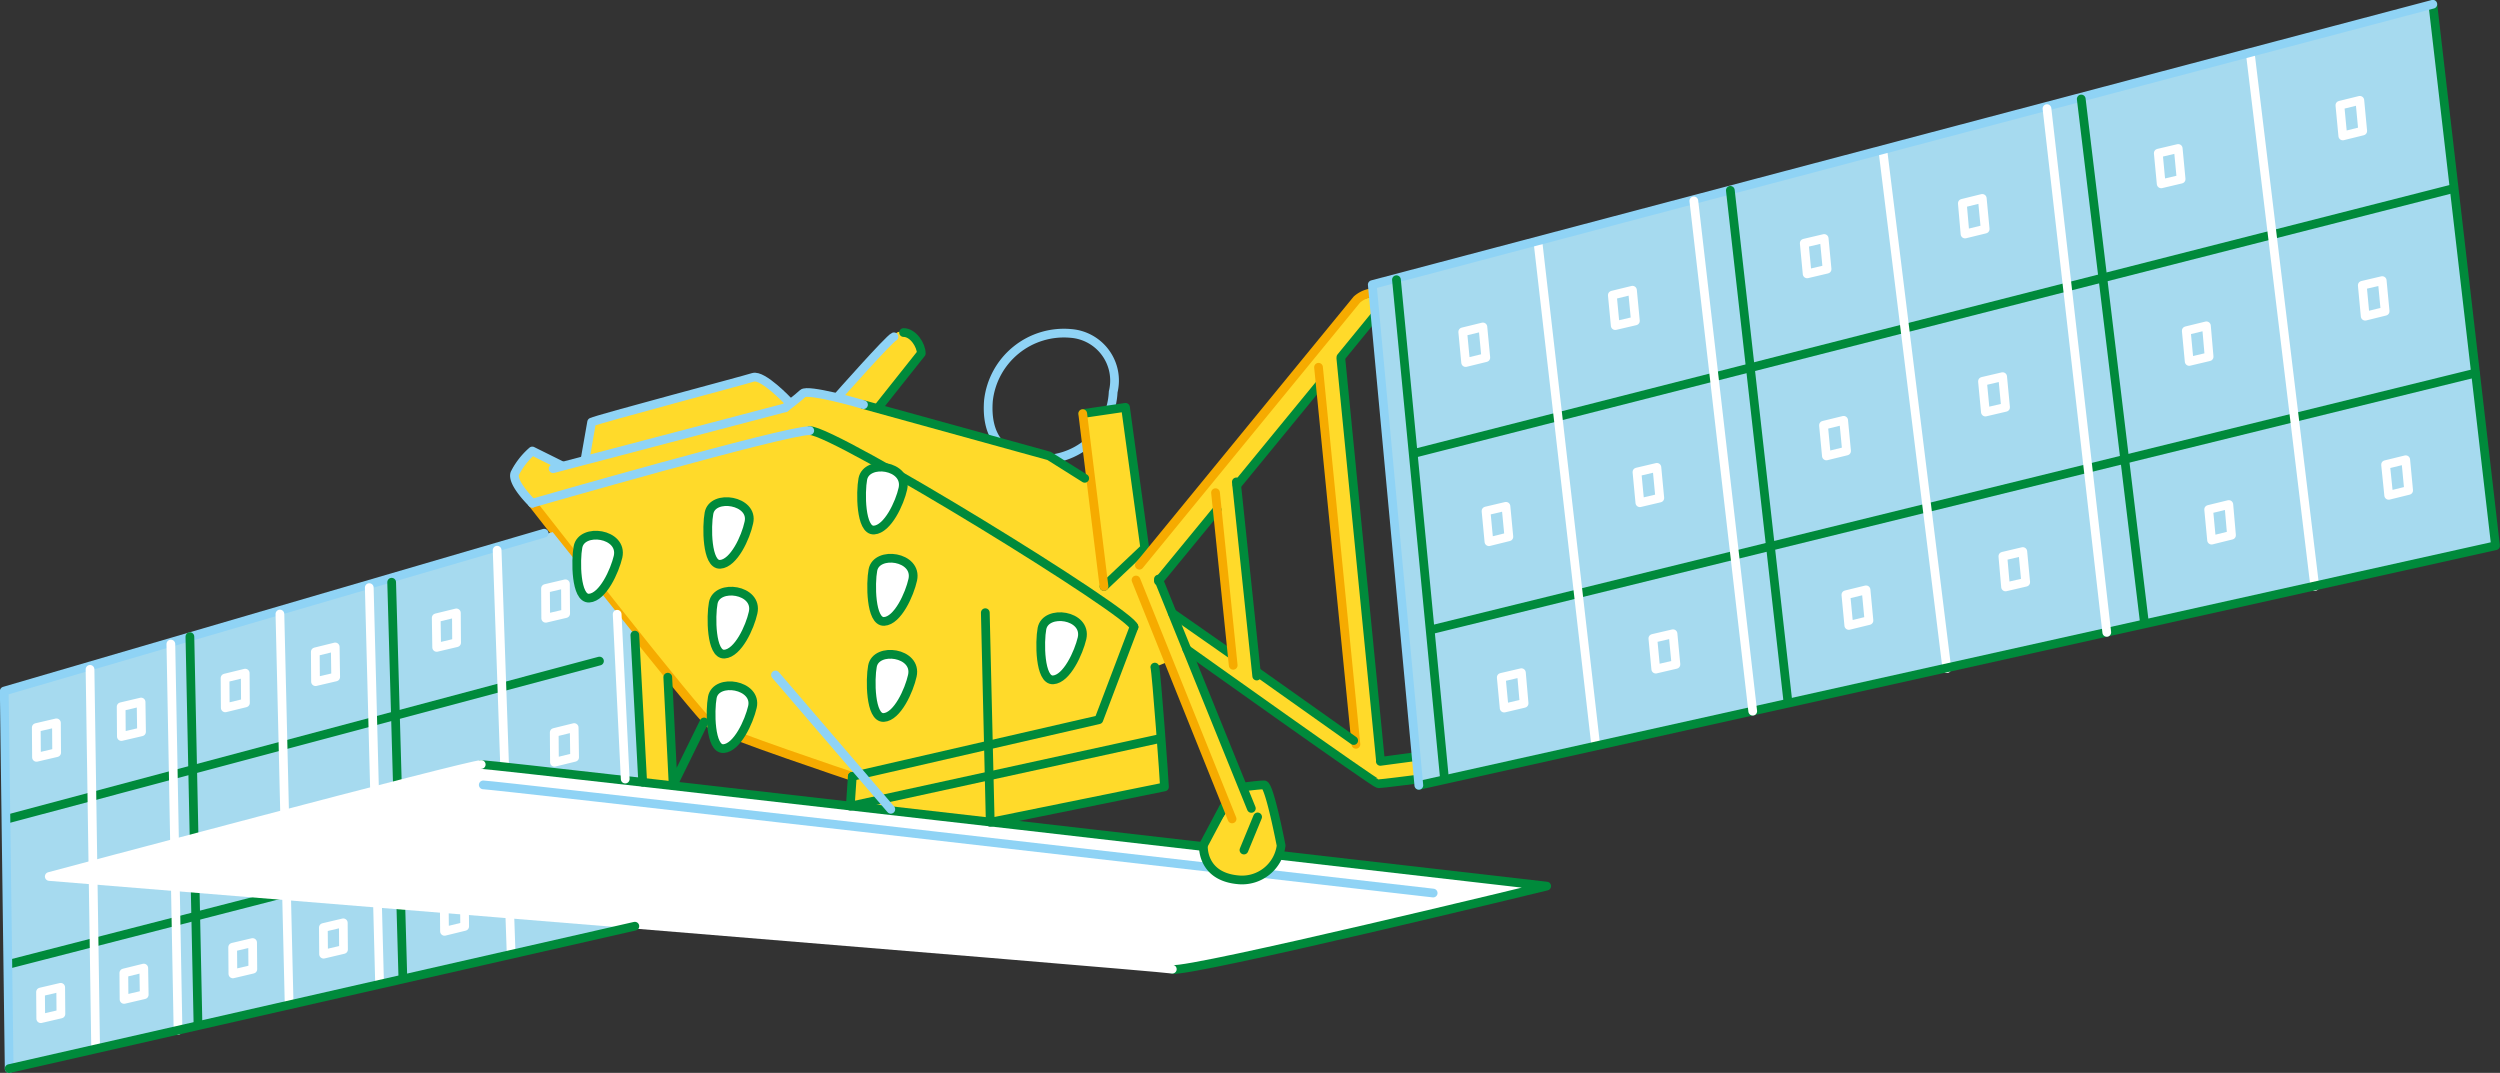 <svg xmlns="http://www.w3.org/2000/svg" viewBox="0 0 111.64 47.91"><rect x="0" y="0" width="111.64" height="47.91" fill="#333333" stroke="none"/><defs><style>.cls-1,.cls-3,.cls-5,.cls-6{fill:none;}.cls-1{stroke:#8fd3f5;}.cls-1,.cls-3,.cls-5,.cls-6,.cls-8,.cls-9{stroke-linecap:round;stroke-linejoin:round;stroke-width:0.39px;}.cls-2,.cls-8{fill:#ffda2a;}.cls-3{stroke:#f6ab00;}.cls-4{fill:#a6daef;}.cls-5,.cls-8,.cls-9{stroke:#008a3b;}.cls-6{stroke:#fff;}.cls-7,.cls-9{fill:#fff;}</style></defs><title>ill-eisei0</title><g id="レイヤー_2" data-name="レイヤー 2"><g id="レイヤー_10" data-name="レイヤー 10"><path class="cls-1" d="M47.82,14.89a3.39,3.39,0,0,0-3.68,3c-.11,1.4.43,2.47,2.07,2.61a3.16,3.16,0,0,0,3.5-3A2.11,2.11,0,0,0,47.82,14.89Z"/><path class="cls-2" d="M64.5,34.72l-.18-1-2.68.23L59.88,16l1.9-2.21.29-.25c-.07-.57-1.48-.11-1.48-.11L51.07,24.86l-.81-6.67-1.91.28.43,3.19-1.93-1.3-7.64-2.15a23.44,23.44,0,0,0,1.93-2.43c0-.21-.72-1.14-1.08-.93s-2.64,2.86-2.64,2.86l-1.57-.14-.64.36s-1.15-1.15-1.58-1.08-7.21,2-7.21,2l-.29,1.65-1.07.28-1.29-.64s-1.21.64-.85,1.29c.2.37,3,3.95,5.39,6.9l.43,7.56H30.1l-.34-5.75,1.68,2.1,6.62,2.43L38,36.86l4.36.43L52,35.14l-.43-5.35.71-.29,2.86,7.36.71-.43L53,29,61.55,35ZM52.35,27.38,51.73,26l2.52-3.13L55,29.11ZM56.1,30l-.86-8.34,3.62-4.38,1.59,15.79Z"/><path class="cls-3" d="M23.77,22.47s7.43,9.53,8,9.91,6.28,2.29,6.28,2.29"/><polygon class="cls-4" points="28.35 28.36 24.68 23.76 0.19 30.86 0.41 47.72 29.27 41.08 28.35 28.36"/><line class="cls-5" x1="26.92" y1="36.24" x2="0.43" y2="43.05"/><line class="cls-5" x1="26.77" y1="29.52" x2="0.34" y2="36.57"/><polyline class="cls-1" points="24.3 23.81 0.19 30.86 0.41 47.72"/><polyline class="cls-5" points="38.06 34.67 49.07 32.14 50.64 28"/><path class="cls-5" d="M50.64,28c0-.57-13.34-8.77-14.48-8.77"/><path class="cls-1" d="M36.16,19.23c-1.14,0-12.39,3.24-12.39,3.24"/><polyline class="cls-5" points="49.3 26.19 51.12 24.47 50.26 18.19 48.35 18.47"/><line class="cls-3" x1="48.35" y1="18.47" x2="49.3" y2="26.19"/><line class="cls-5" x1="38.06" y1="34.67" x2="37.97" y2="36"/><line class="cls-6" x1="4.27" y1="46.79" x2="4.02" y2="29.89"/><line class="cls-6" x1="12.91" y1="44.77" x2="12.5" y2="27.42"/><line class="cls-6" x1="22.82" y1="42.43" x2="22.2" y2="24.57"/><line class="cls-5" x1="8.48" y1="28.43" x2="8.84" y2="45.68"/><line class="cls-5" x1="17.49" y1="26" x2="17.99" y2="43.65"/><line class="cls-6" x1="7.63" y1="28.76" x2="7.95" y2="46.01"/><line class="cls-6" x1="16.49" y1="26.24" x2="16.95" y2="43.9"/><polygon class="cls-6" points="20.75 41.37 19.85 41.59 19.84 40.4 20.74 40.18 20.75 41.37"/><polygon class="cls-4" points="108.64 0.19 61.28 12.71 63.36 35.07 111.44 24.37 108.64 0.19"/><line class="cls-5" x1="64" y1="28.1" x2="110.54" y2="16.66"/><line class="cls-5" x1="63.17" y1="20.24" x2="109.56" y2="8.42"/><path class="cls-7" d="M69.07,39.57s-47-5.43-47.58-5.43-19.29,5-19.29,5,49.3,4,50.15,4.14S69.07,39.57,69.07,39.57Z"/><path class="cls-1" d="M64,39.88C51.75,38.47,22,35.05,21.58,35.05"/><path class="cls-5" d="M52.35,43.29c.86.14,16.72-3.72,16.72-3.72s-47-5.43-47.58-5.43"/><path class="cls-6" d="M21.49,34.14c-.57,0-19.29,5-19.29,5s49.3,4,50.15,4.14"/><path class="cls-8" d="M55.55,35.14s.66-.09.9-.09.76,2.71.76,2.71a1.76,1.76,0,0,1-1.9,1.53c-1.67-.14-1.57-1.53-1.57-1.53"/><line class="cls-5" x1="54.64" y1="36.05" x2="53.78" y2="37.67"/><path class="cls-5" d="M44,27.36l.22,9.36L52,35.14c0-.21-.36-5.14-.43-5.35"/><line class="cls-5" x1="51.71" y1="33" x2="37.97" y2="36"/><path class="cls-5" d="M38.56,18.07l8.29,2.29,1.59,1"/><path class="cls-1" d="M35.06,18.21s.57-.43.79-.64,2.5.43,2.71.5"/><line class="cls-1" x1="24.7" y1="20.93" x2="35.06" y2="18.21"/><path class="cls-1" d="M25.06,20.78l-1.29-.64a3.29,3.29,0,0,0-.78,1c-.15.43.78,1.33.78,1.33"/><path class="cls-5" d="M39.21,18.21l1.93-2.43c0-.36-.36-.93-.79-.93"/><path class="cls-1" d="M35.21,17.93s-1.15-1.22-1.58-1.08-6.93,1.86-7.21,2l-.29,1.65"/><path class="cls-9" d="M40.76,25.89c.23-1.05-1.62-1.31-1.78-.43-.11.57-.11,2.32.5,2.29S40.62,26.53,40.76,25.89Z"/><path class="cls-9" d="M33.63,27.36c.24-1.05-1.62-1.31-1.78-.43-.11.57-.11,2.32.5,2.28S33.49,28,33.63,27.36Z"/><path class="cls-9" d="M33.44,23.34c.24-1-1.62-1.3-1.78-.42-.11.57-.11,2.32.5,2.28S33.3,24,33.44,23.34Z"/><path class="cls-9" d="M27.6,24.86c.23-1.05-1.63-1.31-1.79-.43-.11.57-.11,2.32.5,2.28S27.45,25.5,27.6,24.86Z"/><path class="cls-9" d="M33.6,31.57c.23-1-1.62-1.31-1.79-.43-.11.58-.11,2.33.5,2.29S33.45,32.22,33.6,31.57Z"/><path class="cls-9" d="M40.74,30.18c.24-1.05-1.62-1.31-1.78-.43-.11.57-.11,2.32.5,2.29S40.6,30.82,40.74,30.18Z"/><path class="cls-9" d="M48.32,28.5c.23-1.05-1.62-1.31-1.79-.43-.11.57-.11,2.33.5,2.29S48.17,29.14,48.32,28.5Z"/><path class="cls-9" d="M40.32,21.82c.23-1.05-1.62-1.31-1.79-.43-.11.57-.11,2.32.5,2.28S40.18,22.46,40.32,21.82Z"/><line class="cls-5" x1="54.35" y1="22.76" x2="51.73" y2="25.95"/><line class="cls-5" x1="58.93" y1="17.16" x2="55.24" y2="21.66"/><line class="cls-5" x1="61.36" y1="14.14" x2="59.88" y2="15.95"/><path class="cls-3" d="M61.17,13.09a1.25,1.25,0,0,0-.58.29L50.88,25.24"/><line class="cls-3" x1="58.88" y1="16.4" x2="60.55" y2="33.24"/><line class="cls-5" x1="59.88" y1="16.04" x2="61.64" y2="33.91"/><line class="cls-5" x1="54.97" y1="29.21" x2="52.35" y2="27.38"/><line class="cls-5" x1="60.45" y1="33.07" x2="56.19" y2="30.05"/><line class="cls-5" x1="63.21" y1="33.79" x2="61.64" y2="34"/><path class="cls-5" d="M63.17,34.81s-1.48.19-1.62.19S53,29,53,29"/><line class="cls-3" x1="54.28" y1="22" x2="55.07" y2="29.71"/><line class="cls-5" x1="55.21" y1="21.52" x2="56.12" y2="30.19"/><line class="cls-6" x1="103.37" y1="26.19" x2="100.51" y2="2.56"/><line class="cls-6" x1="86.94" y1="29.86" x2="84.08" y2="6.71"/><line class="cls-6" x1="71.26" y1="33.29" x2="68.68" y2="10.82"/><polyline class="cls-5" points="63.36 35.07 111.44 24.37 108.64 0.19"/><polyline class="cls-1" points="108.64 0.19 61.28 12.71 63.36 35.07"/><line class="cls-5" x1="95.75" y1="27.71" x2="92.94" y2="4.42"/><line class="cls-6" x1="94.08" y1="28.24" x2="91.41" y2="4.85"/><line class="cls-5" x1="79.84" y1="31.33" x2="77.27" y2="8.5"/><line class="cls-6" x1="78.27" y1="31.76" x2="75.64" y2="8.97"/><line class="cls-5" x1="0.41" y1="47.72" x2="28.35" y2="41.36"/><line class="cls-6" x1="27.92" y1="34.79" x2="27.56" y2="27.43"/><line class="cls-5" x1="28.35" y1="28.36" x2="28.7" y2="34.93"/><polyline class="cls-5" points="29.82 30.24 30.06 35.05 31.44 32.24"/><line class="cls-9" x1="56.16" y1="36.48" x2="55.55" y2="37.96"/><line class="cls-3" x1="50.73" y1="25.9" x2="55.02" y2="36.57"/><line class="cls-5" x1="51.73" y1="25.86" x2="55.88" y2="36.1"/><line class="cls-5" x1="62.36" y1="12.49" x2="64.5" y2="34.72"/><polygon class="cls-6" points="66.35 15.97 65.45 16.19 65.32 14.82 66.22 14.6 66.35 15.97"/><polygon class="cls-6" points="20.39 28.7 19.5 28.91 19.48 27.59 20.38 27.37 20.39 28.7"/><polygon class="cls-6" points="14.99 30.23 14.09 30.44 14.08 29.11 14.97 28.89 14.99 30.23"/><polygon class="cls-6" points="10.96 31.39 10.06 31.61 10.05 30.28 10.95 30.06 10.96 31.39"/><polygon class="cls-6" points="6.32 32.68 5.42 32.89 5.41 31.56 6.3 31.35 6.32 32.68"/><polygon class="cls-6" points="2.53 33.61 1.63 33.82 1.62 32.49 2.52 32.28 2.53 33.61"/><polygon class="cls-6" points="6.44 44.42 5.54 44.63 5.53 43.45 6.42 43.23 6.44 44.42"/><polygon class="cls-6" points="2.72 45.28 1.82 45.49 1.81 44.3 2.71 44.09 2.72 45.28"/><polygon class="cls-6" points="11.29 43.28 10.4 43.49 10.39 42.3 11.28 42.09 11.29 43.28"/><polygon class="cls-6" points="15.34 42.4 14.45 42.61 14.44 41.42 15.33 41.21 15.34 42.4"/><polygon class="cls-6" points="25.26 27.4 24.37 27.61 24.36 26.28 25.25 26.07 25.26 27.4"/><polygon class="cls-6" points="25.66 33.82 24.76 34.04 24.75 32.71 25.64 32.49 25.66 33.82"/><polygon class="cls-6" points="73.03 14.33 72.13 14.54 72 13.18 72.9 12.96 73.03 14.33"/><polygon class="cls-6" points="81.59 12.02 80.7 12.23 80.57 10.86 81.46 10.65 81.59 12.02"/><polygon class="cls-6" points="88.65 10.23 87.75 10.45 87.63 9.08 88.52 8.86 88.65 10.23"/><polygon class="cls-6" points="97.4 8 96.51 8.21 96.38 6.84 97.27 6.63 97.4 8"/><polygon class="cls-6" points="105.51 5.85 104.62 6.07 104.49 4.7 105.38 4.48 105.51 5.85"/><polygon class="cls-6" points="67.38 23.97 66.49 24.19 66.36 22.82 67.25 22.61 67.38 23.97"/><polygon class="cls-6" points="74.12 22.24 73.23 22.45 73.1 21.08 73.99 20.87 74.12 22.24"/><polygon class="cls-6" points="82.46 20.14 81.56 20.36 81.43 18.99 82.33 18.77 82.46 20.14"/><polygon class="cls-6" points="89.56 18.19 88.66 18.4 88.53 17.03 89.43 16.82 89.56 18.19"/><polygon class="cls-6" points="98.65 15.93 97.76 16.14 97.63 14.77 98.53 14.55 98.65 15.93"/><polygon class="cls-6" points="106.51 13.9 105.62 14.12 105.49 12.74 106.38 12.53 106.51 13.9"/><polygon class="cls-6" points="68.06 31.41 67.17 31.62 67.04 30.25 67.94 30.04 68.06 31.41"/><polygon class="cls-6" points="74.84 29.67 73.94 29.88 73.81 28.51 74.71 28.3 74.84 29.67"/><polygon class="cls-6" points="83.46 27.71 82.56 27.93 82.43 26.56 83.33 26.34 83.46 27.71"/><polygon class="cls-6" points="90.46 26 89.56 26.21 89.44 24.84 90.33 24.63 90.46 26"/><polygon class="cls-6" points="99.65 23.9 98.76 24.12 98.63 22.75 99.53 22.53 99.65 23.9"/><polygon class="cls-6" points="107.56 21.9 106.67 22.12 106.53 20.75 107.43 20.53 107.56 21.9"/><line class="cls-1" x1="34.63" y1="30.14" x2="39.78" y2="36.14"/><path class="cls-1" d="M37.42,17.71s2.29-2.59,2.5-2.67"/></g></g></svg>